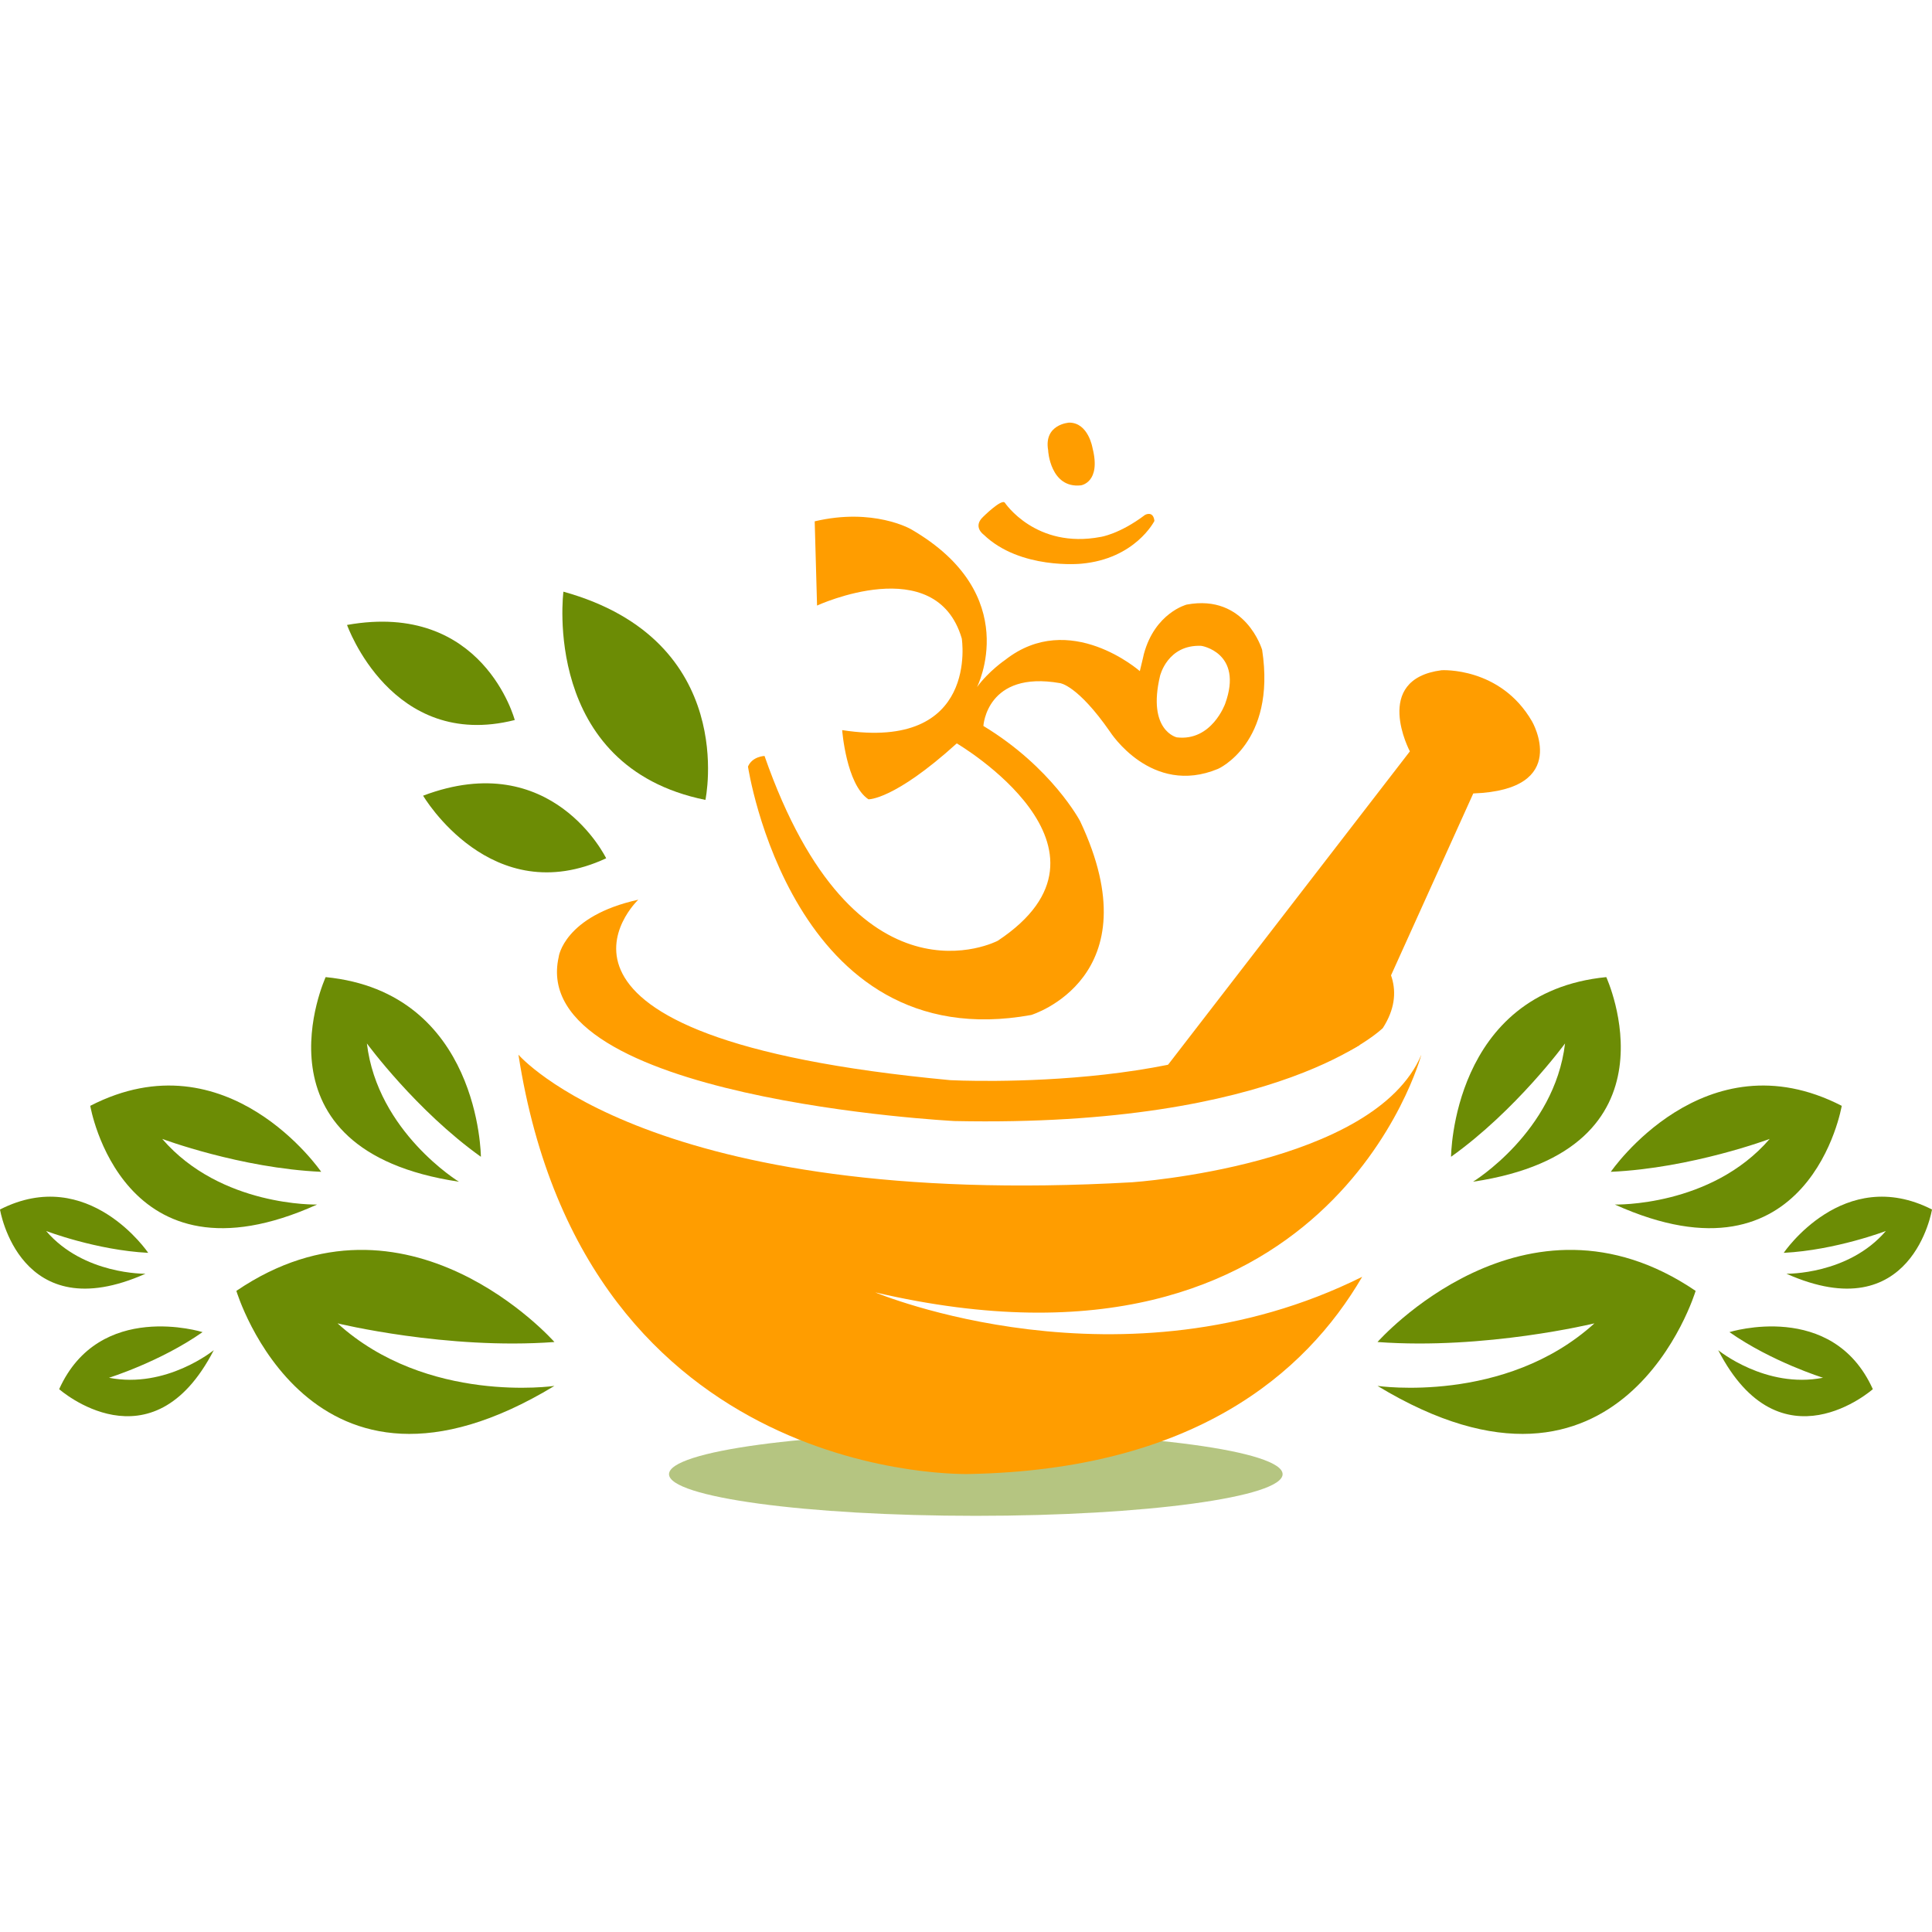 <svg xmlns="http://www.w3.org/2000/svg" fill="none" viewBox="0 0 32 32" height="32" width="32">
<path fill="#6C8C05" d="M21.244 24.417C21.244 24.798 18.969 25.107 16.163 25.107C13.356 25.107 11.081 24.798 11.081 24.417C11.081 24.036 13.356 23.727 16.163 23.727C18.969 23.727 21.244 24.036 21.244 24.417Z" opacity="0.5"></path>
<path fill="#FF9D00" d="M20.905 10.764C20.905 10.764 20.632 9.831 19.655 10.014C19.655 10.014 19.13 10.149 18.946 10.833C18.946 10.833 18.93 10.909 18.879 11.116C18.879 11.116 17.719 10.093 16.652 10.928C16.652 10.928 16.378 11.113 16.182 11.381C16.182 11.381 16.965 9.847 15.086 8.764C15.086 8.764 14.464 8.405 13.494 8.635L13.533 10.03C13.533 10.03 15.502 9.12 15.93 10.575C15.93 10.575 16.227 12.445 13.949 12.093C13.949 12.093 14.016 12.993 14.384 13.239C14.384 13.239 14.803 13.258 15.847 12.313C15.847 12.313 18.824 14.058 16.526 15.582C16.526 15.582 14.165 16.826 12.663 12.521C12.663 12.521 12.46 12.527 12.389 12.697C12.389 12.697 13.114 17.532 17.081 16.811C17.081 16.811 19.114 16.193 17.89 13.601C17.89 13.601 17.422 12.71 16.288 12.024C16.288 12.024 16.34 11.101 17.558 11.315C17.558 11.315 17.848 11.346 18.386 12.121C18.386 12.121 19.069 13.195 20.174 12.735C20.171 12.738 21.141 12.31 20.905 10.764ZM20.293 11.655C20.293 11.655 20.071 12.282 19.491 12.213C19.491 12.213 18.998 12.102 19.214 11.195C19.214 11.195 19.336 10.675 19.894 10.697C19.894 10.694 20.599 10.808 20.293 11.655Z"></path>
<path fill="#FF9D00" d="M16.292 8.855C16.897 9.438 17.906 9.337 17.906 9.337C18.805 9.258 19.121 8.628 19.121 8.628C19.101 8.452 18.966 8.528 18.966 8.528C18.541 8.849 18.231 8.893 18.231 8.893C17.155 9.098 16.643 8.326 16.643 8.326C16.588 8.257 16.282 8.562 16.282 8.562C16.108 8.726 16.292 8.855 16.292 8.855Z"></path>
<path fill="#FF9D00" d="M17.902 8.039C17.902 8.039 18.241 7.995 18.096 7.422C18.096 7.422 18.028 7 17.709 7C17.709 7 17.284 7.025 17.361 7.46C17.358 7.46 17.397 8.093 17.902 8.039Z"></path>
<path fill="#FF9D00" d="M10.572 14.902C10.572 14.902 8.155 17.182 15.741 17.891C15.741 17.891 20.49 18.14 21.976 16.395C21.976 16.395 22.555 15.872 21.744 15.034C21.744 15.034 23.69 15.803 22.904 17.028C22.904 17.028 21.234 18.681 15.811 18.568C15.811 18.568 8.719 18.206 9.254 15.85C9.251 15.853 9.341 15.173 10.572 14.902Z"></path>
<path fill="#FF9D00" d="M19.179 17.853L23.352 12.445C23.352 12.445 22.717 11.252 23.877 11.101C23.877 11.101 24.85 11.041 25.375 11.948C25.375 11.948 26.036 13.082 24.402 13.142L22.517 17.311C22.517 17.308 21.447 18.033 19.179 17.853Z"></path>
<path fill="#6C8C05" d="M11.684 13.249C11.684 13.249 12.245 10.609 9.332 9.8C9.332 9.8 8.958 12.697 11.684 13.249Z"></path>
<path fill="#6C8C05" d="M10.04 14.216C10.04 14.216 9.148 12.37 7.008 13.179C7.008 13.179 8.136 15.101 10.04 14.216Z"></path>
<path fill="#6C8C05" d="M8.526 11.926C8.526 11.926 8.004 9.948 5.748 10.351C5.748 10.348 6.483 12.442 8.526 11.926Z"></path>
<path fill="#FF9D00" d="M14.497 21.406C22.027 23.16 23.542 17.469 23.542 17.469C22.768 19.311 18.753 19.582 18.753 19.582C10.782 20.036 8.587 17.469 8.587 17.469C9.699 24.628 16.063 24.414 16.063 24.414C19.743 24.341 21.612 22.776 22.562 21.148C18.589 23.125 14.497 21.406 14.497 21.406Z"></path>
<path fill="#6C8C05" d="M22.816 22.228C22.816 22.228 25.256 19.459 28.085 21.381C28.085 21.381 26.876 25.415 22.816 22.955C22.816 22.955 24.927 23.264 26.409 21.919C26.406 21.919 24.605 22.36 22.816 22.228Z"></path>
<path fill="#6C8C05" d="M24.034 19.16C24.034 19.16 24.047 16.436 26.605 16.184C26.605 16.184 27.92 19.047 24.398 19.573C24.398 19.573 25.748 18.748 25.922 17.283C25.919 17.286 25.114 18.389 24.034 19.16Z"></path>
<path fill="#6C8C05" d="M26.68 19.409C26.68 19.409 28.23 17.145 30.505 18.316C30.505 18.316 29.983 21.412 26.747 19.951C26.747 19.951 28.339 19.992 29.312 18.864C29.312 18.864 28.017 19.349 26.68 19.409Z"></path>
<path fill="#6C8C05" d="M28.645 22.064C28.645 22.064 30.353 21.529 31.02 23.009C31.02 23.009 29.49 24.363 28.459 22.363C28.459 22.363 29.245 23.006 30.195 22.82C30.195 22.82 29.345 22.555 28.645 22.064Z"></path>
<path fill="#6C8C05" d="M29.544 20.751C29.544 20.751 30.533 19.286 32 20.033C32 20.033 31.677 22.026 29.589 21.097C29.589 21.097 30.614 21.116 31.236 20.389C31.236 20.389 30.404 20.707 29.544 20.751Z"></path>
<path fill="#6C8C05" d="M9.183 22.228C9.183 22.228 6.744 19.459 3.915 21.381C3.915 21.381 5.123 25.415 9.183 22.955C9.183 22.955 7.073 23.264 5.591 21.919C5.591 21.919 7.395 22.36 9.183 22.228Z"></path>
<path fill="#6C8C05" d="M7.965 19.16C7.965 19.16 7.952 16.436 5.394 16.184C5.394 16.184 4.079 19.047 7.601 19.573C7.601 19.573 6.251 18.748 6.077 17.283C6.08 17.286 6.886 18.389 7.965 19.16Z"></path>
<path fill="#6C8C05" d="M5.32 19.409C5.32 19.409 3.77 17.145 1.495 18.316C1.495 18.316 2.017 21.412 5.252 19.951C5.252 19.951 3.66 19.992 2.687 18.864C2.687 18.864 3.983 19.349 5.32 19.409Z"></path>
<path fill="#6C8C05" d="M3.355 22.064C3.355 22.064 1.647 21.529 0.98 23.009C0.98 23.009 2.51 24.363 3.541 22.363C3.541 22.363 2.755 23.006 1.805 22.82C1.805 22.82 2.655 22.555 3.355 22.064Z"></path>
<path fill="#6C8C05" d="M2.455 20.751C2.455 20.751 1.466 19.286 0 20.033C0 20.033 0.322 22.026 2.41 21.097C2.41 21.097 1.386 21.116 0.764 20.389C0.764 20.389 1.595 20.707 2.455 20.751Z"></path>
</svg>
